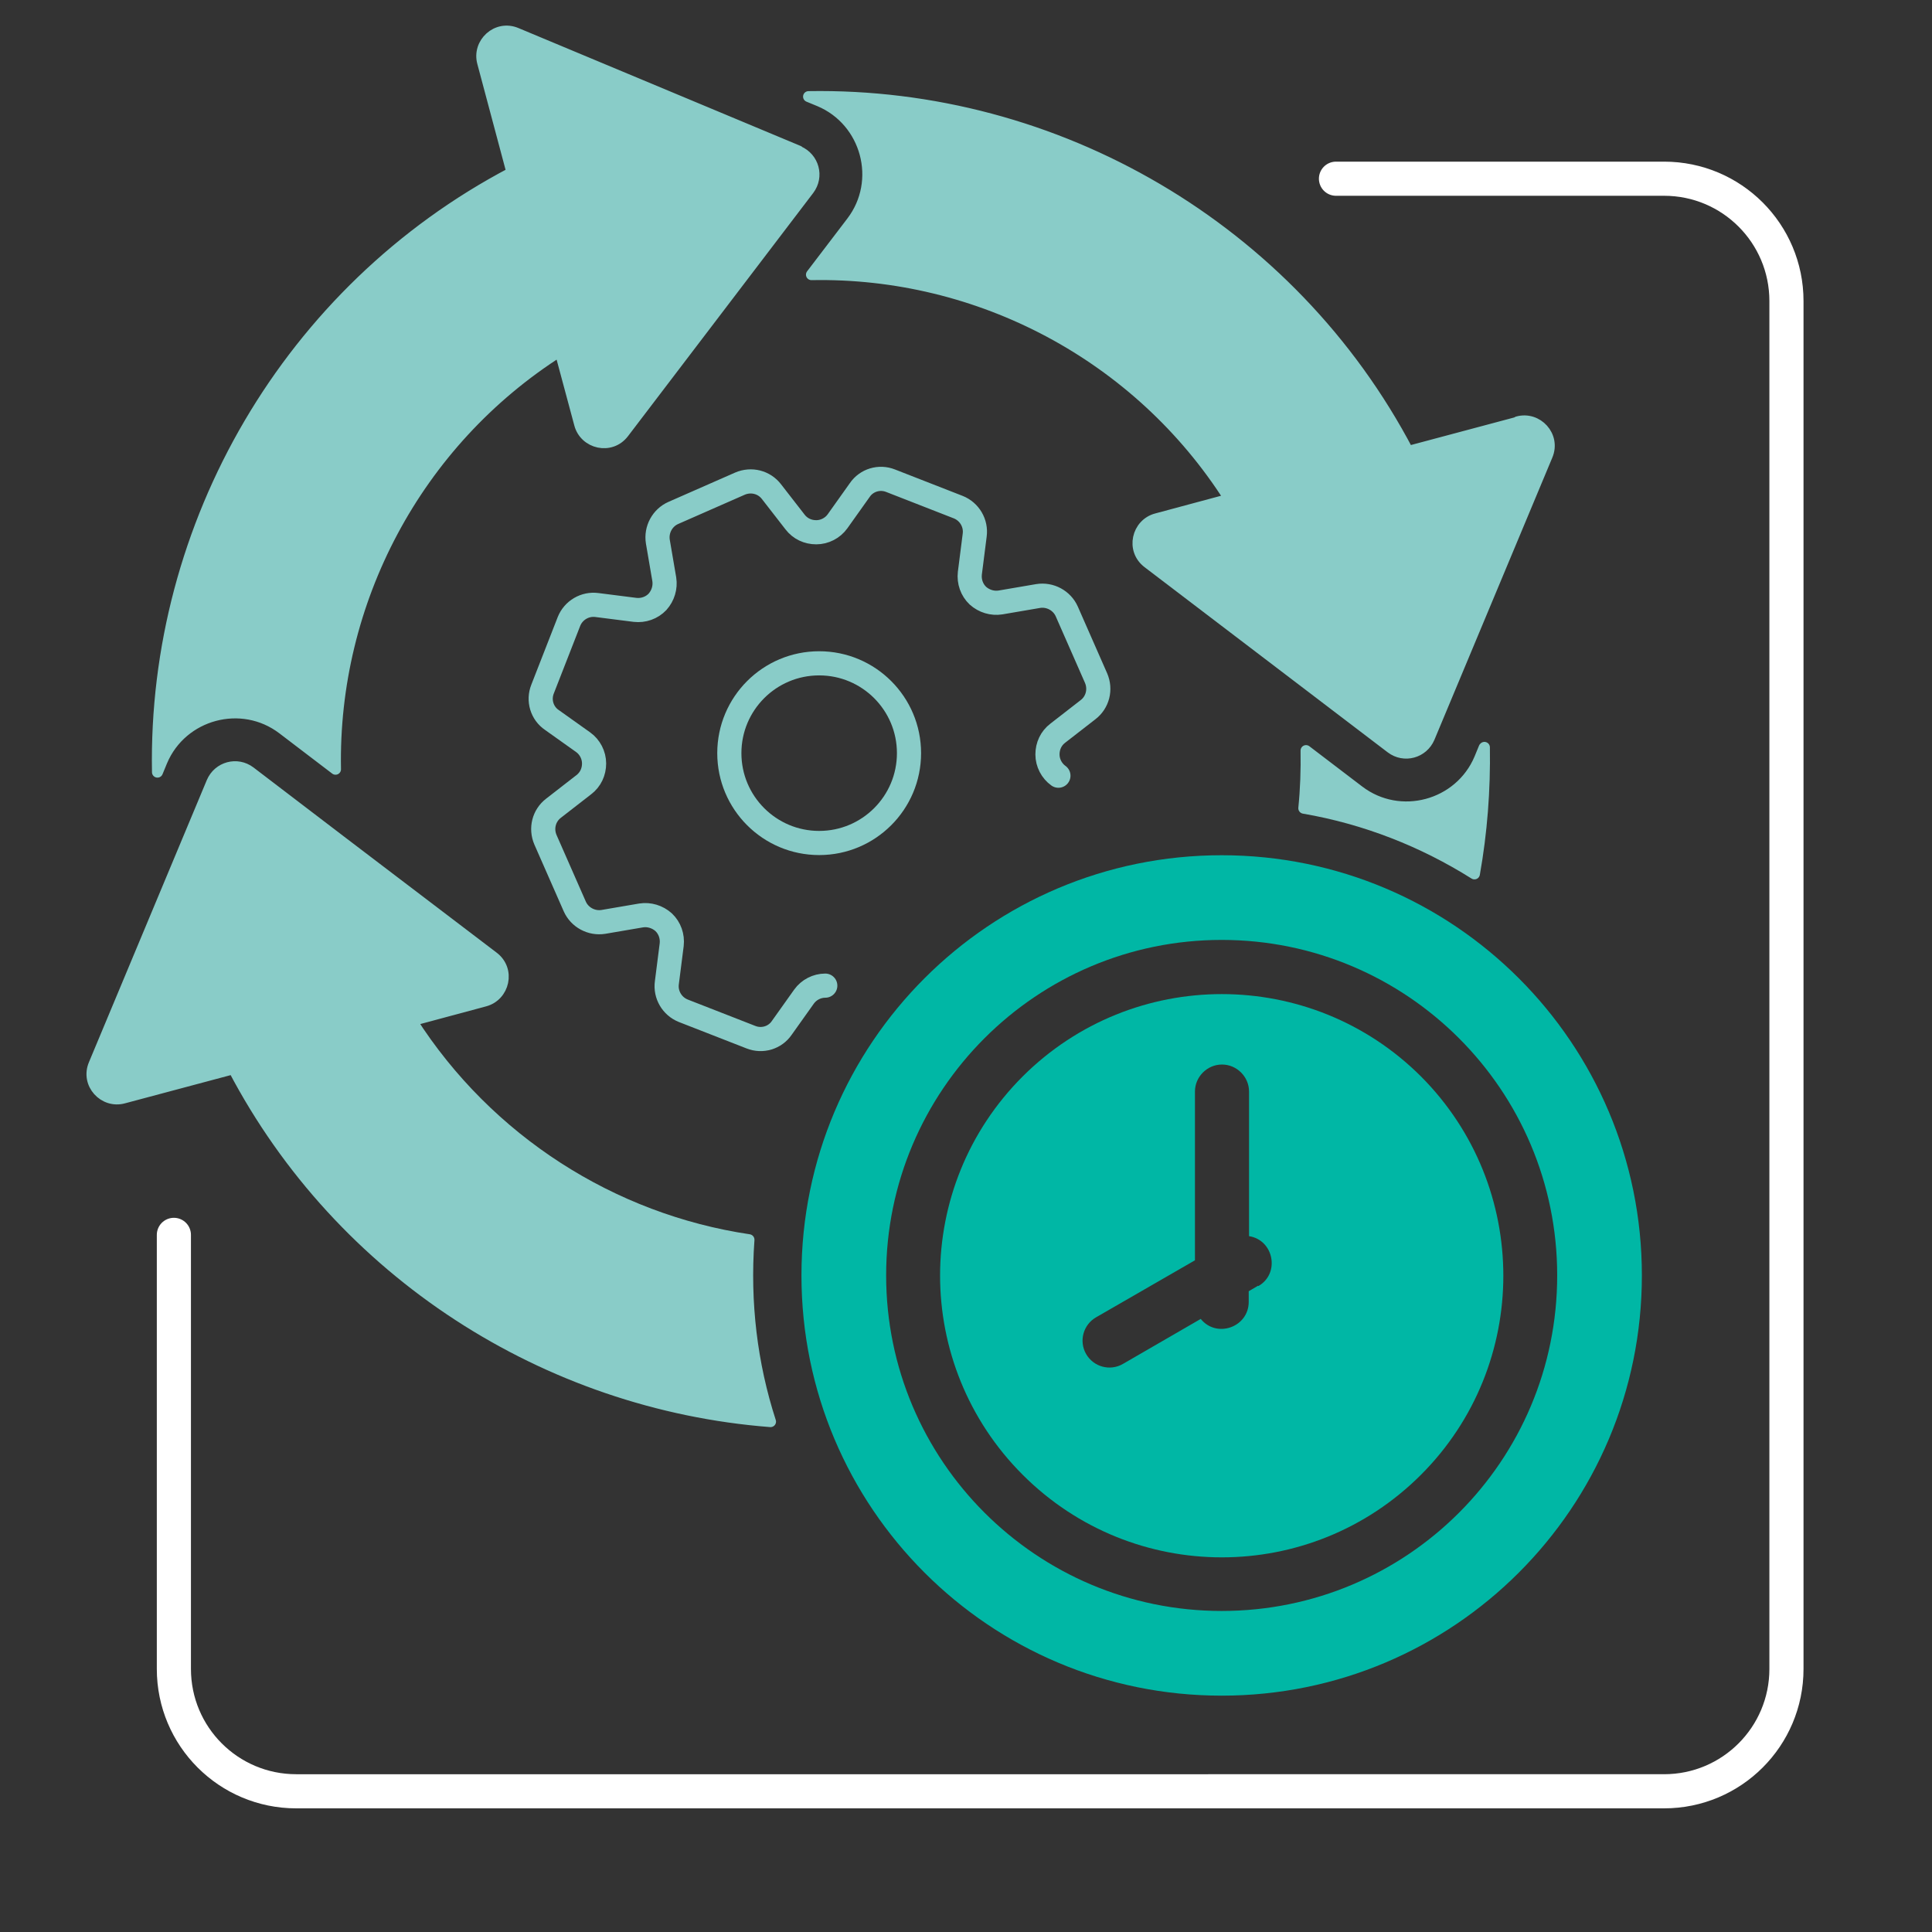 <?xml version="1.0" encoding="UTF-8"?>
<svg xmlns="http://www.w3.org/2000/svg" id="Layer_1" viewBox="0 0 60 60">
  <rect x="0" y="0" width="60" height="60" fill="#333333" stroke="none"/>
  <path d="M41.49,5.55h10.19c2.1,0,3.8,1.7,3.8,3.8v42.48c0,2.1-1.7,3.8-3.8,3.8H9.2c-2.1,0-3.8-1.7-3.8-3.8v-13.48" fill="none" fill-rule="evenodd" stroke="#fff" stroke-linecap="round" stroke-miterlimit="10" stroke-width="1.06"></path>
  <path d="M32.87,24.09c-.21-.15-.34-.4-.34-.66,0,0,0,0,0,0,0-.26.11-.5.32-.66l.94-.73c.3-.23.4-.63.25-.98l-.91-2.07c-.15-.34-.52-.54-.89-.48l-1.17.2c-.25.04-.51-.04-.7-.21,0,0,0,0,0,0-.19-.18-.28-.44-.25-.7l.15-1.18c.05-.37-.16-.73-.51-.87l-2.1-.82c-.35-.14-.75-.02-.96.29l-.69.97c-.15.21-.4.34-.66.34,0,0,0,0,0,0-.26,0-.5-.11-.66-.32l-.73-.94c-.23-.3-.63-.4-.98-.25l-2.07.91c-.34.15-.54.52-.48.89l.2,1.17c.04.25-.04.51-.21.7,0,0,0,0,0,0-.18.19-.44.28-.7.25l-1.18-.15c-.37-.05-.73.16-.87.51l-.82,2.1c-.14.35-.02.75.29.96l.97.69c.21.15.34.4.34.66,0,0,0,0,0,0,0,.26-.11.5-.32.66l-.94.73c-.3.23-.4.63-.25.98l.91,2.07c.15.34.52.54.89.48l1.17-.2c.25-.04.51.04.7.21,0,0,0,0,0,0,.19.18.28.44.25.7l-.15,1.18c-.05.37.16.73.51.87l2.1.82c.35.14.75.02.96-.29l.69-.97c.15-.21.4-.34.66-.34,0,0,0,0,0,0" fill="none" stroke="#89ccc8" stroke-linecap="round" stroke-miterlimit="10" stroke-width=".75"></path>
  <path d="M23.26,38.5c-4.24-.63-8.1-3.08-10.48-6.8l2.27-.61c.61-.16.8-.97.27-1.37l-4.68-3.56-2.87-2.19c-.41-.31-.99-.15-1.19.32l-3.66,8.76c-.26.61.31,1.22.92,1.05l3.41-.91c3.33,6.35,9.72,10.42,16.68,10.96-.58-1.79-.81-3.7-.67-5.64ZM24.8,4.69l-8.76-3.66c-.61-.26-1.22.31-1.05.92l.91,3.41c-6.93,3.64-11.15,10.93-11.01,18.62l.14-.34c.62-1.47,2.48-1.97,3.75-1l1.64,1.25c-.1-5.2,2.51-10.16,6.97-12.99l.61,2.27c.16.61.97.8,1.37.27l5.75-7.55c.31-.41.15-.99-.32-1.19ZM47.14,13.11l-3.41.91c-3.64-6.93-10.93-11.15-18.62-11.02l.34.14c1.47.62,1.97,2.48,1,3.75l-1.25,1.64c5.2-.1,10.16,2.51,12.99,6.97l-2.27.61c-.61.16-.8.97-.27,1.37l7.55,5.75c.41.31.99.15,1.19-.32l3.66-8.76c.26-.61-.31-1.22-.92-1.05ZM46.09,23.22l-.14.34c-.62,1.47-2.48,1.97-3.75,1l-1.64-1.25c.01.6-.01,1.2-.07,1.79,1.92.33,3.71,1.04,5.3,2.04.23-1.29.33-2.6.31-3.93Z" fill="#89ccc8" fill-rule="evenodd" stroke="#89ccc8" stroke-linecap="round" stroke-linejoin="round" stroke-width=".34"></path>
  <path d="M37.94,26.56c-7.21,0-13.05,5.84-13.05,13.05s5.84,13.05,13.05,13.05,13.05-5.84,13.05-13.05-5.84-13.05-13.05-13.05ZM37.94,50.03c-5.75,0-10.42-4.67-10.42-10.42s4.67-10.42,10.42-10.42,10.42,4.66,10.42,10.42-4.66,10.42-10.42,10.42Z" fill="#00b7a5" fill-rule="evenodd"></path>
  <path d="M44.13,33.43c-3.42-3.41-8.95-3.41-12.37,0-3.42,3.42-3.42,8.95,0,12.37,3.42,3.42,8.95,3.42,12.37,0,3.41-3.41,3.41-8.95,0-12.37ZM39.07,39.93l-.29.17v.33c0,.79-1,1.14-1.49.53l-2.42,1.4c-.4.23-.91.09-1.14-.31-.23-.4-.09-.91.31-1.14l3.07-1.77v-5.24c0-.46.38-.84.84-.84s.84.38.84.84v4.49c.77.12.97,1.16.29,1.55Z" fill="#00b7a5" fill-rule="evenodd"></path>
  <circle cx="25.44" cy="23.39" r="2.79" fill="none" stroke="#89ccc8" stroke-linecap="round" stroke-miterlimit="10" stroke-width=".75"></circle>
</svg>
